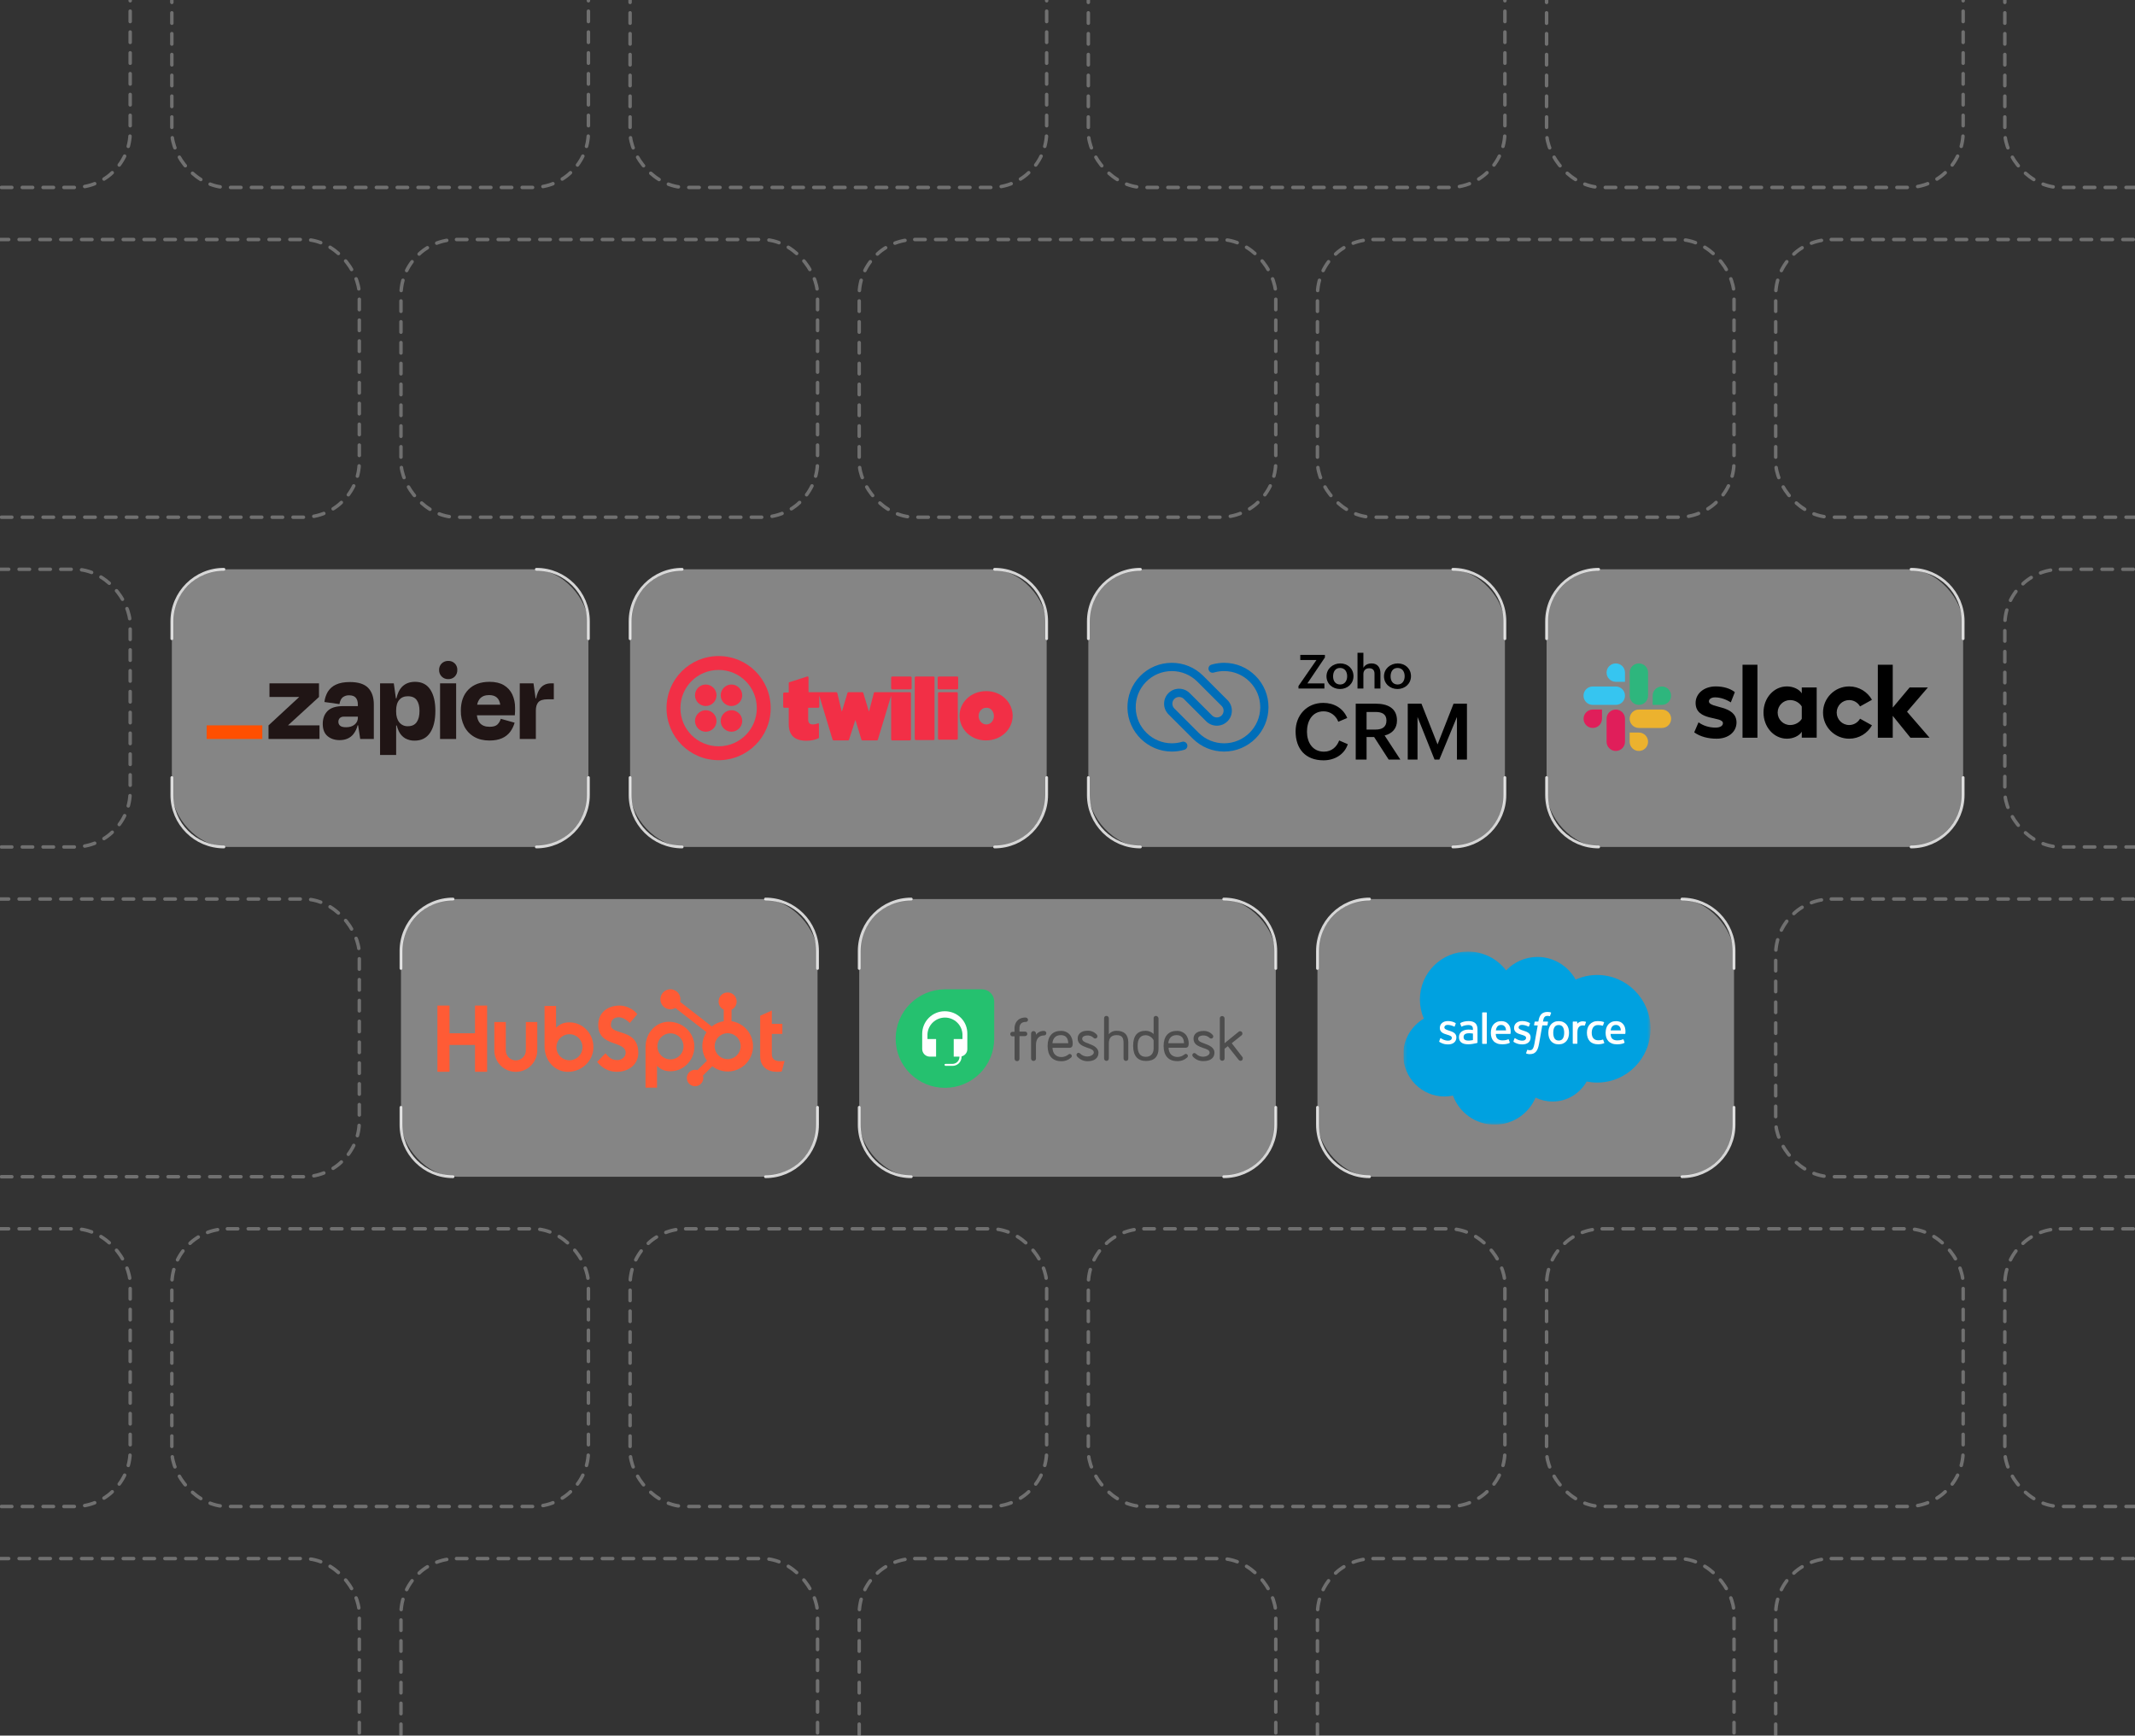 <?xml version="1.0" encoding="UTF-8"?>
<svg xmlns="http://www.w3.org/2000/svg" width="615" height="500" viewBox="0 0 615 500" fill="none">
  <rect x="0" y="0" width="615" height="500" fill="#333333" stroke="none"/>
  <g clip-path="url(#clip0_1171_2309)">
    <rect x="-82.5" y="-26" width="120" height="80" rx="16" stroke="white" stroke-opacity="0.3" stroke-linecap="round" stroke-linejoin="round" stroke-dasharray="3 3"></rect>
    <rect x="49.5" y="-26" width="120" height="80" rx="16" stroke="white" stroke-opacity="0.3" stroke-linecap="round" stroke-linejoin="round" stroke-dasharray="3 3"></rect>
    <rect x="181.5" y="-26" width="120" height="80" rx="16" stroke="white" stroke-opacity="0.3" stroke-linecap="round" stroke-linejoin="round" stroke-dasharray="3 3"></rect>
    <rect x="313.5" y="-26" width="120" height="80" rx="16" stroke="white" stroke-opacity="0.3" stroke-linecap="round" stroke-linejoin="round" stroke-dasharray="3 3"></rect>
    <rect x="445.5" y="-26" width="120" height="80" rx="16" stroke="white" stroke-opacity="0.3" stroke-linecap="round" stroke-linejoin="round" stroke-dasharray="3 3"></rect>
    <rect x="577.5" y="-26" width="120" height="80" rx="16" stroke="white" stroke-opacity="0.3" stroke-linecap="round" stroke-linejoin="round" stroke-dasharray="3 3"></rect>
    <rect x="-16.5" y="69" width="120" height="80" rx="16" stroke="white" stroke-opacity="0.3" stroke-linecap="round" stroke-linejoin="round" stroke-dasharray="3 3"></rect>
    <rect x="115.5" y="69" width="120" height="80" rx="16" stroke="white" stroke-opacity="0.3" stroke-linecap="round" stroke-linejoin="round" stroke-dasharray="3 3"></rect>
    <rect x="247.5" y="69" width="120" height="80" rx="16" stroke="white" stroke-opacity="0.3" stroke-linecap="round" stroke-linejoin="round" stroke-dasharray="3 3"></rect>
    <rect x="379.5" y="69" width="120" height="80" rx="16" stroke="white" stroke-opacity="0.3" stroke-linecap="round" stroke-linejoin="round" stroke-dasharray="3 3"></rect>
    <rect x="511.5" y="69" width="120" height="80" rx="16" stroke="white" stroke-opacity="0.3" stroke-linecap="round" stroke-linejoin="round" stroke-dasharray="3 3"></rect>
    <rect x="-82.5" y="164" width="120" height="80" rx="16" stroke="white" stroke-opacity="0.3" stroke-linecap="round" stroke-linejoin="round" stroke-dasharray="3 3"></rect>
    <rect x="49.5" y="164" width="120" height="80" rx="16" fill="white" fill-opacity="0.4"></rect>
    <g clip-path="url(#clip1_1171_2309)">
      <path d="M83.012 208.969L82.998 208.924L91.889 200.784V196.862H77.625V200.784H86.145L86.159 200.822L77.355 208.969V212.891H92.033V208.969H83.012Z" fill="#201515"></path>
      <path d="M100.789 196.488C99.143 196.488 97.802 196.736 96.766 197.233C95.8 197.665 94.987 198.378 94.431 199.278C93.9 200.185 93.566 201.193 93.452 202.237L97.78 202.846C97.937 201.924 98.25 201.27 98.72 200.885C99.254 200.482 99.912 200.278 100.58 200.309C101.458 200.309 102.095 200.544 102.492 201.014C102.884 201.484 103.083 202.134 103.083 202.991V203.419H98.922C96.803 203.419 95.281 203.888 94.356 204.828C93.431 205.767 92.969 207.007 92.971 208.548C92.971 210.126 93.433 211.3 94.356 212.071C95.28 212.841 96.442 213.224 97.841 213.219C99.578 213.219 100.913 212.622 101.848 211.427C102.4 210.693 102.794 209.853 103.006 208.959H103.163L103.76 212.881H107.682V202.949C107.682 200.896 107.141 199.307 106.059 198.179C104.977 197.052 103.22 196.488 100.789 196.488ZM102.16 208.731C101.538 209.25 100.723 209.508 99.709 209.508C98.872 209.508 98.291 209.362 97.966 209.069C97.807 208.931 97.681 208.759 97.596 208.566C97.511 208.373 97.47 208.164 97.475 207.954C97.466 207.755 97.497 207.557 97.567 207.371C97.637 207.184 97.744 207.014 97.881 206.871C98.03 206.731 98.206 206.623 98.397 206.554C98.589 206.484 98.793 206.454 98.997 206.465H103.09V206.735C103.099 207.117 103.019 207.495 102.858 207.841C102.697 208.187 102.458 208.492 102.16 208.731Z" fill="#201515"></path>
      <path d="M131.395 196.862H126.762V212.893H131.395V196.862Z" fill="#201515"></path>
      <path d="M158.751 196.862C157.442 196.862 156.411 197.324 155.656 198.248C155.114 198.912 154.702 199.893 154.421 201.191H154.284L153.679 196.862H149.721V212.891H154.355V204.671C154.355 203.635 154.598 202.84 155.083 202.287C155.568 201.735 156.464 201.458 157.77 201.458H159.529V196.862H158.751Z" fill="#201515"></path>
      <path d="M145.128 197.386C144.046 196.743 142.681 196.422 141.034 196.423C138.442 196.423 136.412 197.162 134.947 198.638C133.481 200.114 132.749 202.15 132.749 204.744C132.711 206.313 133.054 207.867 133.747 209.274C134.381 210.529 135.369 211.57 136.589 212.269C137.816 212.978 139.276 213.333 140.968 213.335C142.432 213.335 143.655 213.109 144.637 212.659C145.56 212.254 146.363 211.619 146.971 210.815C147.55 210.026 147.98 209.138 148.239 208.194L144.247 207.076C144.079 207.69 143.755 208.249 143.308 208.701C142.857 209.152 142.101 209.378 141.041 209.378C139.781 209.378 138.842 209.017 138.223 208.295C137.775 207.774 137.493 207.029 137.368 206.064H148.301C148.345 205.613 148.369 205.235 148.369 204.93V203.931C148.395 202.591 148.118 201.261 147.558 200.042C147.035 198.932 146.187 198.006 145.128 197.386ZM140.9 200.244C142.779 200.244 143.845 201.169 144.097 203.018H137.45C137.556 202.401 137.812 201.819 138.195 201.325C138.804 200.603 139.706 200.243 140.9 200.244Z" fill="#201515"></path>
      <path d="M129.128 190.401C128.779 190.39 128.432 190.448 128.106 190.573C127.78 190.698 127.483 190.887 127.232 191.129C126.985 191.374 126.791 191.667 126.663 191.991C126.535 192.314 126.475 192.661 126.488 193.008C126.475 193.358 126.535 193.707 126.663 194.033C126.792 194.358 126.986 194.654 127.233 194.902C127.481 195.149 127.777 195.343 128.103 195.471C128.429 195.599 128.778 195.658 129.128 195.646C129.475 195.659 129.822 195.599 130.145 195.471C130.469 195.343 130.762 195.149 131.006 194.901C131.249 194.651 131.438 194.354 131.563 194.029C131.687 193.703 131.745 193.356 131.732 193.008C131.748 192.662 131.692 192.317 131.567 191.993C131.442 191.67 131.251 191.377 131.006 191.132C130.761 190.887 130.468 190.695 130.145 190.57C129.822 190.445 129.476 190.388 129.13 190.404L129.128 190.401Z" fill="#201515"></path>
      <path d="M119.557 196.423C117.979 196.423 116.711 196.919 115.753 197.91C115.044 198.644 114.523 199.74 114.191 201.198H114.043L113.437 196.87H109.48V217.499H114.114V209.002H114.283C114.424 209.568 114.622 210.119 114.875 210.646C115.267 211.504 115.909 212.223 116.718 212.708C117.557 213.165 118.501 213.393 119.456 213.368C121.396 213.368 122.874 212.612 123.888 211.101C124.903 209.591 125.41 207.482 125.41 204.777C125.41 202.164 124.919 200.118 123.937 198.64C122.956 197.162 121.496 196.423 119.557 196.423ZM120.027 208.039C119.487 208.822 118.642 209.213 117.491 209.213C117.016 209.235 116.543 209.144 116.111 208.946C115.679 208.749 115.3 208.452 115.006 208.079C114.406 207.326 114.107 206.295 114.109 204.986V204.681C114.109 203.351 114.408 202.334 115.006 201.628C115.604 200.922 116.432 200.572 117.491 200.58C118.662 200.58 119.513 200.952 120.044 201.696C120.574 202.439 120.84 203.477 120.84 204.807C120.843 206.184 120.574 207.261 120.032 208.039H120.027Z" fill="#201515"></path>
      <path d="M75.56 208.969H59.529V212.895H75.56V208.969Z" fill="#FF4F00"></path>
    </g>
    <path d="M49.5 184V179C49.5 170.716 56.216 164 64.5 164M49.5 224V229C49.5 237.284 56.216 244 64.5 244M154.5 164C162.784 164 169.5 170.716 169.5 179V184M169.5 224V229C169.5 237.284 162.784 244 154.5 244" stroke="white" stroke-opacity="0.8" stroke-width="0.8" stroke-linecap="round"></path>
    <rect x="181.5" y="164" width="120" height="80" rx="16" fill="white" fill-opacity="0.4"></rect>
    <g clip-path="url(#clip2_1171_2309)">
      <path d="M206.4 200.3C206.4 202 205 203.4 203.3 203.4C201.6 203.4 200.2 202 200.2 200.3C200.2 198.6 201.6 197.2 203.3 197.2C205 197.2 206.4 198.6 206.4 200.3ZM203.3 204.6C201.6 204.6 200.2 206 200.2 207.7C200.2 209.4 201.6 210.8 203.3 210.8C205 210.8 206.4 209.4 206.4 207.7C206.4 206 205 204.6 203.3 204.6ZM222 204C222 212.3 215.3 219 207 219C198.7 219 192 212.3 192 204C192 195.7 198.7 189 207 189C215.3 189 222 195.7 222 204ZM218 204C218 197.9 213.1 193 207 193C200.9 193 196 197.9 196 204C196 210.1 200.9 215 207 215C213.1 215 218 210.1 218 204ZM210.7 204.6C209 204.6 207.6 206 207.6 207.7C207.6 209.4 209 210.8 210.7 210.8C212.4 210.8 213.8 209.4 213.8 207.7C213.8 206 212.4 204.6 210.7 204.6ZM210.7 197.2C209 197.2 207.6 198.6 207.6 200.3C207.6 202 209 203.4 210.7 203.4C212.4 203.4 213.8 202 213.8 200.3C213.8 198.6 212.4 197.2 210.7 197.2ZM262.3 194.9C262.4 194.9 262.5 195 262.6 195.1V198.3C262.6 198.5 262.4 198.6 262.3 198.6H257C256.8 198.6 256.7 198.4 256.7 198.3V195.2C256.7 195 256.9 194.9 257 194.9H262.3ZM262.2 199.4H252C251.9 199.4 251.7 199.5 251.7 199.7L250.4 204.7L250.3 205L248.7 199.7C248.7 199.6 248.5 199.4 248.4 199.4H244.4C244.3 199.4 244.1 199.5 244.1 199.7L242.6 204.7L242.5 205L242.4 204.7L241.8 202.2L241.2 199.7C241.2 199.6 241 199.4 240.9 199.4H232.9V195.1C232.9 195 232.7 194.8 232.5 194.9L227.5 196.5C227.3 196.5 227.2 196.6 227.2 196.8V199.5H225.9C225.8 199.5 225.6 199.6 225.6 199.8V203.6C225.6 203.7 225.7 203.9 225.9 203.9H227.2V208.6C227.2 211.9 229 213.4 232.3 213.4C233.7 213.4 235 213.1 235.9 212.6V208.6C235.9 208.4 235.7 208.3 235.6 208.4C235.1 208.6 234.6 208.7 234.2 208.7C233.3 208.7 232.8 208.3 232.8 207.3V203.9H235.7C235.8 203.9 236 203.8 236 203.6V200.4L239.8 213C239.8 213.1 240 213.3 240.1 213.3H244.3C244.4 213.3 244.6 213.2 244.6 213L246.4 207.4L247.3 210.3L248.1 213C248.1 213.1 248.3 213.3 248.4 213.3H252.6C252.7 213.3 252.9 213.2 252.9 213L256.7 200.4V213C256.7 213.1 256.8 213.3 257 213.3H262.1C262.2 213.3 262.4 213.2 262.4 213V199.7C262.4 199.6 262.3 199.4 262.2 199.4ZM268.9 194.9H263.8C263.7 194.9 263.5 195 263.5 195.2V212.9C263.5 213 263.6 213.2 263.8 213.2H268.9C269 213.2 269.2 213.1 269.2 212.9V195.1C269.2 195 269.1 194.9 268.9 194.9ZM275.7 194.9H270.4C270.3 194.9 270.1 195 270.1 195.2V198.3C270.1 198.4 270.2 198.6 270.4 198.6H275.7C275.8 198.6 276 198.5 276 198.3V195.1C276 195 275.9 194.9 275.7 194.9ZM275.6 199.4H270.5C270.4 199.4 270.2 199.5 270.2 199.7V212.8C270.2 212.9 270.3 213.1 270.5 213.1H275.6C275.7 213.1 275.9 213 275.9 212.8V199.7C275.9 199.6 275.8 199.4 275.6 199.4ZM291.7 206.2C291.7 210 288.5 213.3 284 213.3C279.6 213.3 276.4 210 276.4 206.2C276.4 202.4 279.6 199.1 284.1 199.1C288.5 199.1 291.7 202.4 291.7 206.2ZM286.3 206.3C286.3 204.9 285.3 203.8 284.1 203.9C282.8 203.9 281.9 205 281.9 206.3C281.9 207.6 282.9 208.7 284.1 208.7C285.4 208.7 286.3 207.6 286.3 206.3Z" fill="#F22F46"></path>
    </g>
    <path d="M181.5 184V179C181.5 170.716 188.216 164 196.5 164M181.5 224V229C181.5 237.284 188.216 244 196.5 244M286.5 164C294.784 164 301.5 170.716 301.5 179V184M301.5 224V229C301.5 237.284 294.784 244 286.5 244" stroke="white" stroke-opacity="0.8" stroke-width="0.8" stroke-linecap="round"></path>
    <rect x="313.5" y="164" width="120" height="80" rx="16" fill="white" fill-opacity="0.4"></rect>
    <path d="M388.243 214.388C387.242 217.444 384.362 219.039 381.251 219.039C376.062 219.039 373.204 215.752 373.204 210.695C373.204 206.077 376.415 202.494 381.164 202.494C384.209 202.494 386.87 203.956 388.079 206.837L385.507 207.925C384.824 206.156 383.231 204.924 381.295 204.924C377.887 204.924 376.48 207.838 376.48 210.805C376.48 213.773 378.02 216.544 381.372 216.544C383.495 216.544 385.033 215.258 385.759 213.323L388.244 214.389L388.243 214.388Z" fill="black"></path>
    <path d="M390.527 202.724H396.354C399.575 202.724 402.411 203.912 402.411 207.562C402.411 209.859 401.037 211.344 398.849 211.882L403.378 218.819H400.014L395.826 212.333H393.649V218.819H390.526V202.724H390.527ZM396.266 210.178C398.057 210.178 399.377 209.496 399.377 207.573C399.377 205.649 397.97 205.11 396.266 205.11H393.649V210.178H396.266Z" fill="black"></path>
    <path d="M405.512 202.724H409.459L414.098 214.454L418.705 202.724H422.563V218.819H419.683V206.55L414.614 218.819H413.228L408.325 206.55V218.819H405.511V202.724H405.512Z" fill="black"></path>
    <path d="M374.032 197.63L379.211 190.146H374.556V188.669H381.649V189.405L376.595 196.889H381.503V198.365H374.033V197.63H374.032Z" fill="black"></path>
    <path d="M386.071 191.12C388.223 191.12 389.879 192.63 389.879 194.802C389.879 196.973 388.137 198.497 385.998 198.497C383.859 198.497 382.104 197.001 382.104 194.835C382.104 192.67 383.937 191.12 386.071 191.12ZM388.057 194.816C388.057 193.512 387.395 192.426 386.005 192.426C384.615 192.426 384.005 193.565 384.005 194.863C384.005 196.162 384.673 197.195 386.044 197.195C387.416 197.195 388.057 196.056 388.057 194.817V194.816Z" fill="black"></path>
    <path d="M391.038 188.06H392.733V192.397C393.189 191.516 394.124 191.12 395.103 191.12C396.798 191.12 397.646 192.312 397.646 193.927V198.364H395.937V194.092C395.937 193.073 395.407 192.516 394.419 192.516C393.334 192.516 392.731 193.185 392.731 194.199V198.364H391.036V188.06H391.038Z" fill="black"></path>
    <path d="M402.634 191.12C404.786 191.12 406.442 192.63 406.442 194.802C406.442 196.973 404.701 198.497 402.562 198.497C400.422 198.497 398.667 197.001 398.667 194.835C398.667 192.67 400.501 191.12 402.634 191.12ZM404.621 194.816C404.621 193.512 403.958 192.426 402.569 192.426C401.179 192.426 400.568 193.565 400.568 194.863C400.568 196.162 401.236 197.195 402.608 197.195C403.979 197.195 404.621 196.056 404.621 194.817V194.816Z" fill="black"></path>
    <path d="M352.616 216.516C349.227 216.516 346.034 215.203 343.626 212.82L336.588 205.782C335.768 204.962 335.318 203.872 335.323 202.714C335.327 201.555 335.782 200.468 336.606 199.654C338.29 197.99 341.023 197.998 342.697 199.672L349.143 206.118C349.898 206.873 351.129 206.876 351.887 206.125C352.258 205.758 352.463 205.269 352.464 204.747C352.466 204.225 352.264 203.734 351.894 203.365L344.866 196.337C342.902 194.394 340.293 193.323 337.528 193.332C334.706 193.339 332.072 194.447 330.111 196.452C328.147 198.459 327.096 201.12 327.152 203.942C327.263 209.562 331.928 214.134 337.551 214.134C338.557 214.134 339.551 213.991 340.505 213.71C341.135 213.523 341.798 213.883 341.983 214.514C342.169 215.144 341.809 215.807 341.178 215.993C340.006 216.339 338.786 216.516 337.551 216.516C330.641 216.516 324.908 210.897 324.772 203.99C324.703 200.523 325.995 197.254 328.409 194.787C330.821 192.322 334.058 190.959 337.522 190.952C340.905 190.943 344.126 192.256 346.543 194.647L353.578 201.683C354.398 202.504 354.849 203.594 354.846 204.754C354.843 205.914 354.386 207.002 353.563 207.817C351.876 209.486 349.139 209.479 347.46 207.801L341.015 201.355C340.262 200.603 339.036 200.6 338.28 201.347C337.91 201.712 337.706 202.2 337.704 202.721C337.703 203.241 337.904 203.731 338.272 204.098L345.303 211.131C347.26 213.067 349.859 214.136 352.616 214.136C358.345 214.136 363.012 209.475 363.018 203.745C363.02 200.968 361.939 198.354 359.972 196.384C358.005 194.415 355.392 193.33 352.616 193.33C351.73 193.33 350.852 193.441 350.003 193.661C349.88 193.693 349.756 193.727 349.634 193.763C349.004 193.951 348.341 193.592 348.154 192.963C347.966 192.333 348.325 191.67 348.954 191.483C349.104 191.438 349.255 191.396 349.406 191.356C350.448 191.087 351.529 190.95 352.614 190.95C356.027 190.95 359.238 192.282 361.654 194.702C364.071 197.121 365.401 200.334 365.396 203.746C365.389 210.787 359.654 216.514 352.614 216.514L352.616 216.516Z" fill="#006EB9"></path>
    <path d="M313.5 184V179C313.5 170.716 320.216 164 328.5 164M313.5 224V229C313.5 237.284 320.216 244 328.5 244M418.5 164C426.784 164 433.5 170.716 433.5 179V184M433.5 224V229C433.5 237.284 426.784 244 418.5 244" stroke="white" stroke-opacity="0.8" stroke-width="0.8" stroke-linecap="round"></path>
    <rect x="445.5" y="164" width="120" height="80" rx="16" fill="white" fill-opacity="0.4"></rect>
    <g clip-path="url(#clip3_1171_2309)">
      <path d="M488.028 210.98L489.273 208.088C490.619 209.092 492.406 209.614 494.173 209.614C495.478 209.614 496.301 209.112 496.301 208.349C496.281 206.221 488.49 207.887 488.43 202.546C488.41 199.835 490.819 197.747 494.233 197.747C496.261 197.747 498.289 198.249 499.735 199.394L498.57 202.345C497.245 201.502 495.599 200.9 494.032 200.9C492.968 200.9 492.265 201.402 492.265 202.044C492.285 204.132 500.137 202.988 500.217 208.088C500.217 210.859 497.868 212.807 494.494 212.807C492.024 212.807 489.755 212.225 488.028 210.98ZM535.799 207.044C535.177 208.128 534.012 208.871 532.667 208.871C530.679 208.871 529.072 207.265 529.072 205.277C529.072 203.289 530.679 201.683 532.667 201.683C534.012 201.683 535.177 202.426 535.799 203.51L539.233 201.602C537.948 199.313 535.478 197.747 532.667 197.747C528.51 197.747 525.137 201.12 525.137 205.277C525.137 209.434 528.51 212.807 532.667 212.807C535.498 212.807 537.948 211.261 539.233 208.952L535.799 207.044ZM501.944 191.502H506.241V212.526H501.944V191.502ZM540.92 191.502V212.526H545.217V206.221L550.317 212.526H555.819L549.334 205.036L555.338 198.048H550.077L545.217 203.851V191.502H540.92ZM519.012 207.084C518.39 208.108 517.105 208.871 515.659 208.871C513.671 208.871 512.064 207.265 512.064 205.277C512.064 203.289 513.671 201.683 515.659 201.683C517.105 201.683 518.39 202.486 519.012 203.53V207.084ZM519.012 198.048V199.755C518.309 198.57 516.562 197.747 514.735 197.747C510.96 197.747 507.988 201.08 507.988 205.257C507.988 209.434 510.96 212.807 514.735 212.807C516.562 212.807 518.309 211.984 519.012 210.799V212.506H523.309V198.048H519.012Z" fill="black"></path>
      <path d="M461.462 207.064C461.462 208.53 460.277 209.715 458.811 209.715C457.345 209.715 456.161 208.53 456.161 207.064C456.161 205.598 457.345 204.414 458.811 204.414H461.462V207.064ZM462.787 207.064C462.787 205.598 463.972 204.414 465.438 204.414C466.904 204.414 468.088 205.598 468.088 207.064V213.691C468.088 215.157 466.904 216.341 465.438 216.341C463.972 216.341 462.787 215.157 462.787 213.691V207.064Z" fill="#E01E5A"></path>
      <path d="M465.438 196.422C463.972 196.422 462.787 195.237 462.787 193.771C462.787 192.305 463.972 191.121 465.438 191.121C466.904 191.121 468.088 192.305 468.088 193.771V196.422H465.438ZM465.438 197.767C466.904 197.767 468.088 198.952 468.088 200.418C468.088 201.884 466.904 203.068 465.438 203.068H458.791C457.325 203.068 456.141 201.884 456.141 200.418C456.141 198.952 457.325 197.767 458.791 197.767H465.438Z" fill="#36C5F0"></path>
      <path d="M476.061 200.418C476.061 198.952 477.245 197.767 478.711 197.767C480.177 197.767 481.362 198.952 481.362 200.418C481.362 201.884 480.177 203.068 478.711 203.068H476.061V200.418ZM474.735 200.418C474.735 201.884 473.551 203.068 472.085 203.068C470.619 203.068 469.434 201.884 469.434 200.418V193.771C469.434 192.305 470.619 191.121 472.085 191.121C473.551 191.121 474.735 192.305 474.735 193.771V200.418Z" fill="#2EB67D"></path>
      <path d="M472.085 211.04C473.551 211.04 474.735 212.225 474.735 213.691C474.735 215.157 473.551 216.341 472.085 216.341C470.619 216.341 469.434 215.157 469.434 213.691V211.04H472.085ZM472.085 209.715C470.619 209.715 469.434 208.53 469.434 207.064C469.434 205.598 470.619 204.414 472.085 204.414H478.731C480.197 204.414 481.382 205.598 481.382 207.064C481.382 208.53 480.197 209.715 478.731 209.715H472.085Z" fill="#ECB22E"></path>
    </g>
    <path d="M445.5 184V179C445.5 170.716 452.216 164 460.5 164M445.5 224V229C445.5 237.284 452.216 244 460.5 244M550.5 164C558.784 164 565.5 170.716 565.5 179V184M565.5 224V229C565.5 237.284 558.784 244 550.5 244" stroke="white" stroke-opacity="0.8" stroke-width="0.8" stroke-linecap="round"></path>
    <rect x="577.5" y="164" width="120" height="80" rx="16" stroke="white" stroke-opacity="0.3" stroke-linecap="round" stroke-linejoin="round" stroke-dasharray="3 3"></rect>
    <rect x="-16.5" y="259" width="120" height="80" rx="16" stroke="white" stroke-opacity="0.3" stroke-linecap="round" stroke-linejoin="round" stroke-dasharray="3 3"></rect>
    <rect x="115.5" y="259" width="120" height="80" rx="16" fill="white" fill-opacity="0.4"></rect>
    <g clip-path="url(#clip4_1171_2309)">
      <path d="M136.829 289.69V297.682H129.486V289.69H126V308.768H129.486V301.035H136.829V308.768H140.315V289.69H136.829Z" fill="#FF5B35"></path>
      <path d="M151.473 302.601C151.473 303.366 151.169 304.099 150.628 304.64C150.087 305.18 149.353 305.484 148.589 305.484C147.824 305.484 147.09 305.18 146.549 304.64C146.008 304.099 145.704 303.366 145.704 302.601V294.43H142.397V302.601C142.397 304.241 143.049 305.813 144.209 306.973C145.369 308.132 146.942 308.783 148.583 308.783C150.223 308.783 151.796 308.132 152.956 306.973C154.116 305.813 154.768 304.241 154.768 302.601V294.43H151.473V302.601Z" fill="#FF5B35"></path>
      <path d="M175.974 295.271C175.974 293.596 177.082 293.065 178.297 293.065C179.276 293.065 180.569 293.81 181.414 294.713L183.58 292.162C182.499 290.701 180.306 289.69 178.51 289.69C174.923 289.69 172.329 291.79 172.329 295.271C172.329 301.73 180.227 299.681 180.227 303.296C180.227 304.411 179.144 305.396 177.904 305.396C175.948 305.396 175.314 304.44 174.416 303.429L172.013 305.927C173.55 307.813 175.446 308.771 177.718 308.771C181.125 308.771 183.867 306.646 183.867 303.323C183.867 296.152 175.969 298.38 175.969 295.271" fill="#FF5B35"></path>
      <path d="M224.836 305.721C222.882 305.721 222.327 304.875 222.327 303.581V297.853H225.364V294.951H222.327V291.121L218.974 292.625V304.293C218.974 307.278 221.034 308.782 223.859 308.782C224.302 308.79 224.745 308.754 225.181 308.676L226 305.666C225.631 305.692 225.207 305.717 224.836 305.717" fill="#FF5B35"></path>
      <path d="M164.059 294.525C162.421 294.525 161.279 295 160.173 296.084V289.805H156.861V301.444C156.861 305.801 160.013 308.785 163.554 308.785C167.482 308.785 170.938 305.748 170.938 301.657C170.938 297.617 167.757 294.527 164.059 294.527M164.039 305.454C163.296 305.454 162.569 305.234 161.951 304.821C161.333 304.408 160.851 303.822 160.567 303.135C160.283 302.449 160.208 301.694 160.353 300.965C160.498 300.237 160.856 299.567 161.382 299.042C161.907 298.517 162.577 298.159 163.306 298.014C164.035 297.869 164.79 297.944 165.477 298.228C166.164 298.512 166.75 298.994 167.163 299.611C167.576 300.229 167.797 300.955 167.797 301.698C167.797 302.694 167.401 303.65 166.696 304.354C165.991 305.058 165.035 305.454 164.039 305.454Z" fill="#FF5B35"></path>
      <path d="M200.022 301.483C200.022 297.386 196.574 294.355 192.638 294.355C189.097 294.355 185.946 297.339 185.946 301.697V313.342H189.258V307.054C190.361 308.137 191.506 308.613 193.142 308.613C196.84 308.613 200.021 305.524 200.021 301.483M196.886 301.442C196.886 302.185 196.666 302.911 196.253 303.529C195.84 304.147 195.253 304.628 194.566 304.912C193.88 305.197 193.124 305.271 192.395 305.126C191.666 304.981 190.997 304.623 190.471 304.098C189.946 303.573 189.588 302.904 189.443 302.175C189.298 301.446 189.372 300.691 189.657 300.005C189.941 299.318 190.423 298.732 191.041 298.319C191.659 297.906 192.385 297.686 193.128 297.686C194.125 297.686 195.081 298.082 195.786 298.786C196.49 299.491 196.886 300.446 196.886 301.442Z" fill="#FF5B35"></path>
      <path d="M210.722 294.194V290.868C211.162 290.663 211.534 290.337 211.796 289.928C212.057 289.519 212.198 289.045 212.2 288.56V288.483C212.2 287.804 211.93 287.152 211.449 286.672C210.969 286.192 210.317 285.922 209.638 285.922H209.561C208.881 285.922 208.23 286.192 207.749 286.672C207.269 287.152 206.999 287.804 206.999 288.483V288.56C207.001 289.045 207.141 289.519 207.402 289.928C207.664 290.337 208.036 290.663 208.476 290.868V294.194C207.212 294.387 206.022 294.911 205.026 295.712L195.901 288.607C195.966 288.373 196 288.132 196.003 287.889C196.004 287.318 195.836 286.76 195.52 286.284C195.203 285.809 194.753 285.439 194.226 285.219C193.699 285 193.118 284.942 192.558 285.053C191.998 285.163 191.483 285.437 191.079 285.84C190.674 286.243 190.398 286.757 190.286 287.317C190.174 287.876 190.23 288.457 190.448 288.984C190.666 289.512 191.036 289.963 191.51 290.281C191.984 290.598 192.542 290.768 193.113 290.769C193.613 290.767 194.103 290.634 194.534 290.383L203.521 297.371C202.713 298.59 202.292 300.024 202.312 301.486C202.332 302.948 202.792 304.37 203.632 305.566L200.899 308.298C200.678 308.228 200.448 308.19 200.216 308.187C199.747 308.187 199.289 308.327 198.899 308.587C198.509 308.848 198.206 309.218 198.027 309.651C197.847 310.084 197.801 310.56 197.892 311.02C197.984 311.479 198.209 311.901 198.541 312.233C198.872 312.564 199.295 312.79 199.754 312.881C200.214 312.973 200.691 312.926 201.124 312.747C201.557 312.568 201.927 312.264 202.188 311.875C202.449 311.485 202.588 311.027 202.588 310.559C202.585 310.327 202.548 310.097 202.477 309.876L205.181 307.173C206.063 307.851 207.088 308.319 208.178 308.54C209.269 308.761 210.395 308.729 211.472 308.448C212.548 308.167 213.546 307.643 214.388 306.916C215.231 306.19 215.896 305.281 216.332 304.258C216.769 303.235 216.966 302.126 216.907 301.016C216.849 299.905 216.537 298.823 215.996 297.851C215.454 296.88 214.697 296.045 213.783 295.411C212.869 294.777 211.822 294.361 210.722 294.194ZM209.602 305.131C208.862 305.13 208.139 304.911 207.525 304.499C206.91 304.088 206.431 303.504 206.148 302.821C205.866 302.138 205.792 301.386 205.937 300.661C206.081 299.936 206.438 299.27 206.961 298.747C207.484 298.225 208.15 297.869 208.876 297.725C209.601 297.58 210.353 297.654 211.036 297.937C211.72 298.22 212.304 298.699 212.715 299.314C213.126 299.928 213.346 300.651 213.346 301.39C213.346 302.382 212.952 303.333 212.25 304.034C211.549 304.735 210.597 305.129 209.605 305.129" fill="#FF5B35"></path>
    </g>
    <path d="M115.5 279V274C115.5 265.716 122.216 259 130.5 259M115.5 319V324C115.5 332.284 122.216 339 130.5 339M220.5 259C228.784 259 235.5 265.716 235.5 274V279M235.5 319V324C235.5 332.284 228.784 339 220.5 339" stroke="white" stroke-opacity="0.8" stroke-width="0.8" stroke-linecap="round"></path>
    <rect x="247.5" y="259" width="120" height="80" rx="16" fill="white" fill-opacity="0.4"></rect>
    <path d="M357.872 304.501L354.811 300.535L357.604 298.296C357.692 298.234 357.763 298.15 357.812 298.054C357.86 297.957 357.884 297.85 357.881 297.742C357.885 297.654 357.87 297.567 357.838 297.485C357.805 297.404 357.757 297.329 357.695 297.267C357.633 297.205 357.559 297.157 357.477 297.125C357.395 297.093 357.308 297.078 357.22 297.081C357.133 297.076 357.045 297.091 356.964 297.124C356.883 297.158 356.811 297.208 356.752 297.273L352.743 300.535V293.371C352.74 293.282 352.72 293.193 352.683 293.111C352.646 293.03 352.593 292.956 352.528 292.895C352.463 292.833 352.386 292.785 352.302 292.754C352.218 292.722 352.129 292.707 352.039 292.71C351.951 292.707 351.864 292.722 351.782 292.754C351.7 292.786 351.626 292.835 351.564 292.897C351.502 292.959 351.454 293.033 351.422 293.114C351.389 293.196 351.375 293.284 351.378 293.371V304.928C351.38 305.017 351.401 305.106 351.438 305.187C351.475 305.269 351.527 305.343 351.593 305.404C351.658 305.466 351.735 305.514 351.819 305.545C351.903 305.577 351.992 305.592 352.082 305.589C352.169 305.592 352.257 305.577 352.338 305.545C352.42 305.513 352.494 305.464 352.556 305.402C352.618 305.34 352.667 305.266 352.699 305.184C352.731 305.103 352.746 305.015 352.743 304.928V302.135L353.681 301.389L356.772 305.291C356.837 305.38 356.92 305.454 357.016 305.51C357.111 305.565 357.217 305.599 357.327 305.611C357.415 305.614 357.502 305.599 357.584 305.567C357.665 305.535 357.739 305.486 357.801 305.424C357.864 305.362 357.912 305.288 357.944 305.206C357.976 305.125 357.991 305.037 357.988 304.95C358.005 304.872 358.004 304.791 357.985 304.714C357.967 304.636 357.931 304.564 357.881 304.502L357.872 304.501ZM346.976 300.642C345.952 300.28 345.122 299.981 345.122 299.243C345.122 298.504 346.06 298.304 346.571 298.304C347.271 298.267 347.936 298.523 348.425 299.008C348.485 299.073 348.557 299.124 348.638 299.157C348.719 299.19 348.807 299.205 348.894 299.201C349.051 299.197 349.201 299.133 349.312 299.021C349.424 298.91 349.488 298.761 349.491 298.603C349.487 298.449 349.435 298.3 349.343 298.177C349.008 297.78 348.584 297.467 348.107 297.264C347.629 297.06 347.111 296.972 346.592 297.005C344.865 297.005 343.799 297.9 343.799 299.243C343.799 300.928 345.292 301.43 346.592 301.909C347.574 302.229 348.446 302.506 348.446 303.252C348.446 303.998 347.338 304.424 346.676 304.424C345.872 304.465 345.09 304.162 344.523 303.593C344.393 303.47 344.23 303.389 344.054 303.359C343.897 303.363 343.747 303.427 343.636 303.538C343.524 303.649 343.46 303.799 343.457 303.956C343.461 304.11 343.513 304.259 343.605 304.383C343.994 304.818 344.476 305.161 345.014 305.386C345.553 305.611 346.135 305.713 346.718 305.683C348.68 305.683 349.832 304.745 349.832 303.252C349.832 301.759 348.275 301.098 346.975 300.65L346.976 300.642ZM338.916 298.211C340.315 298.211 341.015 298.999 341.07 300.535H336.529C336.677 299.042 337.51 298.211 338.916 298.211ZM342.414 300.535C342.411 299.741 342.182 298.965 341.753 298.296C341.429 297.857 340.999 297.507 340.503 297.28C340.007 297.052 339.461 296.954 338.917 296.996C336.551 296.996 335.186 298.574 335.186 301.325C335.186 304.076 336.529 305.695 339.109 305.695C340.15 305.733 341.167 305.367 341.945 304.672C342.018 304.618 342.077 304.548 342.118 304.466C342.159 304.385 342.18 304.295 342.179 304.204C342.175 304.046 342.111 303.897 342 303.785C341.889 303.674 341.739 303.61 341.582 303.606C341.446 303.608 341.317 303.662 341.22 303.756C340.643 304.232 339.92 304.495 339.172 304.502C337.637 304.502 336.656 303.479 336.614 301.836H341.624C342.413 301.751 342.413 301.006 342.413 300.536L342.414 300.535ZM330.066 304.457C328.489 304.457 327.7 303.434 327.7 301.344C327.7 299.254 328.489 298.231 330.066 298.231C330.533 298.256 330.986 298.404 331.378 298.658C331.771 298.912 332.091 299.265 332.305 299.681V302.112C332.284 303.562 331.452 304.457 330.045 304.457H330.066ZM332.966 292.666C332.878 292.663 332.791 292.678 332.709 292.71C332.628 292.742 332.554 292.791 332.492 292.853C332.43 292.915 332.381 292.989 332.349 293.071C332.317 293.152 332.302 293.24 332.305 293.327V297.891C331.7 297.291 330.883 296.954 330.031 296.952C327.615 296.952 326.407 298.395 326.407 301.281C326.407 304.181 327.707 305.652 330.138 305.652C332.569 305.652 333.72 304.309 333.72 302.07V293.37C333.7 293.18 333.611 293.003 333.469 292.873C333.328 292.744 333.144 292.67 332.952 292.666H332.966ZM321.644 296.951C321.221 296.933 320.799 297.012 320.411 297.182C320.023 297.352 319.679 297.609 319.405 297.933V293.369C319.408 293.275 319.392 293.182 319.358 293.096C319.324 293.009 319.272 292.93 319.206 292.864C319.14 292.798 319.061 292.746 318.974 292.712C318.887 292.678 318.795 292.662 318.701 292.665C318.61 292.661 318.519 292.677 318.434 292.711C318.349 292.746 318.273 292.799 318.21 292.865C318.147 292.932 318.099 293.012 318.07 293.099C318.041 293.185 318.031 293.277 318.04 293.369V304.925C318.037 305.015 318.052 305.104 318.084 305.188C318.115 305.272 318.163 305.349 318.225 305.414C318.286 305.48 318.36 305.532 318.442 305.569C318.523 305.606 318.612 305.626 318.701 305.629C318.795 305.632 318.887 305.616 318.974 305.582C319.061 305.547 319.14 305.496 319.206 305.43C319.272 305.364 319.324 305.285 319.358 305.198C319.392 305.111 319.408 305.018 319.405 304.925V300.575C319.405 298.998 320.152 298.209 321.644 298.209C323.137 298.209 323.648 298.87 323.648 300.448V304.925C323.645 305.018 323.661 305.111 323.696 305.198C323.73 305.285 323.782 305.364 323.848 305.43C323.914 305.496 323.993 305.547 324.079 305.582C324.166 305.616 324.259 305.632 324.352 305.629C324.444 305.633 324.535 305.617 324.62 305.582C324.705 305.547 324.781 305.495 324.844 305.428C324.907 305.361 324.954 305.282 324.983 305.195C325.013 305.108 325.023 305.016 325.013 304.925V300.216C324.97 298.062 323.862 296.954 321.623 296.954L321.644 296.951ZM313.585 300.64C312.561 300.278 311.731 299.979 311.731 299.241C311.731 298.503 312.669 298.302 313.181 298.302C313.88 298.265 314.545 298.521 315.035 299.006C315.154 299.124 315.315 299.19 315.482 299.19C315.65 299.19 315.811 299.124 315.93 299.006C315.995 298.947 316.045 298.875 316.079 298.794C316.112 298.713 316.127 298.625 316.122 298.538C316.118 298.384 316.066 298.235 315.974 298.111C315.639 297.714 315.215 297.402 314.738 297.198C314.26 296.995 313.742 296.906 313.223 296.939C311.496 296.939 310.43 297.835 310.43 299.178C310.43 300.862 311.923 301.364 313.223 301.843C314.205 302.163 315.077 302.441 315.077 303.187C315.077 303.932 313.969 304.358 313.307 304.358C312.503 304.399 311.721 304.096 311.154 303.528C311.024 303.405 310.861 303.323 310.685 303.293C310.528 303.297 310.378 303.361 310.267 303.472C310.155 303.584 310.091 303.733 310.088 303.89C310.092 304.045 310.144 304.194 310.236 304.317C310.614 304.762 311.085 305.119 311.615 305.362C312.146 305.605 312.723 305.729 313.307 305.724C315.268 305.724 316.42 304.786 316.42 303.293C316.42 301.8 314.863 301.107 313.563 300.65L313.585 300.64ZM305.567 298.209C306.966 298.209 307.666 298.998 307.721 300.533H303.158C303.307 299.041 304.139 298.209 305.545 298.209H305.567ZM309.001 300.533C308.997 299.739 308.768 298.963 308.339 298.295C308.016 297.855 307.586 297.505 307.09 297.278C306.593 297.05 306.048 296.953 305.503 296.994C303.137 296.994 301.772 298.572 301.772 301.323C301.772 304.074 303.115 305.716 305.674 305.716C306.716 305.753 307.732 305.387 308.51 304.692C308.583 304.638 308.643 304.568 308.683 304.486C308.724 304.405 308.745 304.315 308.744 304.224C308.741 304.066 308.676 303.917 308.565 303.806C308.454 303.694 308.304 303.63 308.147 303.626C308.012 303.629 307.882 303.682 307.785 303.776C307.208 304.252 306.486 304.515 305.738 304.522C304.202 304.522 303.222 303.499 303.179 301.856H308.211C309 301.75 309 301.004 309 300.534L309.001 300.533ZM300.741 296.996C300.292 296.973 299.844 297.063 299.438 297.256C299.033 297.45 298.681 297.742 298.417 298.105V297.743C298.417 297.556 298.342 297.377 298.21 297.245C298.078 297.113 297.899 297.039 297.713 297.039C297.526 297.039 297.347 297.113 297.215 297.245C297.083 297.377 297.009 297.556 297.009 297.743V304.929C297.006 305.022 297.022 305.115 297.056 305.201C297.09 305.288 297.142 305.367 297.208 305.433C297.274 305.499 297.353 305.551 297.44 305.585C297.526 305.619 297.619 305.636 297.713 305.632C297.807 305.639 297.901 305.625 297.989 305.592C298.078 305.559 298.158 305.507 298.224 305.44C298.291 305.374 298.343 305.293 298.376 305.205C298.409 305.117 298.423 305.023 298.417 304.929V300.963C298.417 299.278 299.312 298.297 300.741 298.297C300.829 298.3 300.916 298.285 300.998 298.253C301.079 298.221 301.153 298.173 301.216 298.111C301.278 298.049 301.326 297.974 301.358 297.893C301.39 297.811 301.405 297.724 301.402 297.636C301.397 297.465 301.325 297.302 301.201 297.183C301.078 297.063 300.913 296.997 300.741 296.998V296.996ZM295.41 293.137C293.086 293.137 292.233 294.778 292.233 296.314V297.252H291.785C291.69 297.235 291.592 297.238 291.498 297.263C291.404 297.287 291.317 297.332 291.242 297.394C291.168 297.456 291.108 297.534 291.067 297.622C291.026 297.71 291.004 297.805 291.004 297.902C291.004 297.999 291.026 298.095 291.067 298.183C291.108 298.271 291.168 298.348 291.242 298.41C291.317 298.472 291.404 298.517 291.498 298.542C291.592 298.567 291.69 298.57 291.785 298.553H292.254V304.991C292.251 305.085 292.267 305.178 292.301 305.264C292.336 305.351 292.387 305.43 292.453 305.496C292.519 305.562 292.598 305.614 292.685 305.648C292.772 305.682 292.865 305.698 292.958 305.695C293.052 305.702 293.146 305.688 293.235 305.655C293.323 305.622 293.403 305.57 293.47 305.503C293.536 305.437 293.588 305.356 293.621 305.268C293.654 305.18 293.668 305.086 293.662 304.991V298.488H295.155C295.249 298.504 295.347 298.5 295.44 298.475C295.532 298.449 295.619 298.404 295.692 298.342C295.766 298.28 295.825 298.203 295.866 298.116C295.906 298.028 295.927 297.933 295.927 297.837C295.927 297.741 295.906 297.646 295.866 297.559C295.825 297.472 295.766 297.394 295.692 297.332C295.619 297.27 295.532 297.225 295.44 297.2C295.347 297.175 295.249 297.17 295.155 297.187H293.658V296.248C293.658 295.418 293.978 294.394 295.469 294.394C295.552 294.4 295.636 294.389 295.714 294.362C295.793 294.335 295.865 294.292 295.927 294.237C295.989 294.182 296.04 294.114 296.075 294.039C296.11 293.963 296.129 293.881 296.131 293.798C296.119 293.619 296.04 293.451 295.91 293.328C295.779 293.205 295.606 293.137 295.427 293.137H295.41Z" fill="#4D4D4D"></path>
    <path d="M272.145 285H282.807C283.278 284.996 283.746 285.086 284.182 285.264C284.618 285.443 285.015 285.707 285.348 286.04C285.681 286.373 285.945 286.77 286.124 287.206C286.302 287.642 286.392 288.11 286.388 288.581V299.243C286.387 302.994 284.896 306.592 282.244 309.245C279.591 311.897 275.993 313.388 272.242 313.389H272.162C270.303 313.391 268.462 313.027 266.744 312.317C265.025 311.607 263.464 310.566 262.149 309.253C260.833 307.939 259.79 306.379 259.078 304.662C258.366 302.944 258 301.104 258 299.245C258 291.406 264.323 285.083 272.146 285.003L272.145 285Z" fill="#25C16F"></path>
    <path d="M272.145 291.323C270.421 291.323 268.768 292.008 267.549 293.227C266.33 294.446 265.645 296.099 265.645 297.823V302.243C265.658 302.812 265.89 303.354 266.292 303.757C266.695 304.16 267.237 304.391 267.807 304.404H269.646V299.332H267.162V297.913C267.314 295.24 269.525 293.15 272.203 293.15C274.881 293.15 277.1 295.248 277.243 297.913V299.332H274.728V304.404H276.389V304.485C276.381 305.013 276.167 305.516 275.794 305.89C275.421 306.263 274.917 306.476 274.389 306.485H272.404C272.243 306.485 272.066 306.565 272.066 306.727C272.074 306.902 272.22 307.058 272.404 307.065H274.404C275.087 307.061 275.741 306.788 276.224 306.305C276.707 305.822 276.98 305.168 276.985 304.485V304.324C277.459 304.216 277.882 303.949 278.184 303.568C278.486 303.186 278.649 302.713 278.646 302.227V297.904C278.736 294.242 275.833 291.323 272.145 291.323Z" fill="white"></path>
    <path d="M247.5 279V274C247.5 265.716 254.216 259 262.5 259M247.5 319V324C247.5 332.284 254.216 339 262.5 339M352.5 259C360.784 259 367.5 265.716 367.5 274V279M367.5 319V324C367.5 332.284 360.784 339 352.5 339" stroke="white" stroke-opacity="0.8" stroke-width="0.8" stroke-linecap="round"></path>
    <rect x="379.5" y="259" width="120" height="80" rx="16" fill="white" fill-opacity="0.4"></rect>
    <g clip-path="url(#clip5_1171_2309)">
      <mask id="mask0_1171_2309" style="mask-type:luminance" maskUnits="userSpaceOnUse" x="404" y="274" width="72" height="50">
        <path d="M404.283 274.112H475.487V323.851H404.283V274.112Z" fill="white"></path>
      </mask>
      <g mask="url(#mask0_1171_2309)">
        <path fill-rule="evenodd" clip-rule="evenodd" d="M433.849 279.557C436.147 277.165 439.346 275.683 442.88 275.683C447.592 275.683 451.676 278.301 453.875 282.201C455.827 281.329 457.941 280.878 460.079 280.879C468.561 280.879 475.445 287.817 475.445 296.377C475.445 304.937 468.561 311.874 460.079 311.874C459.042 311.874 458.032 311.77 457.042 311.573C455.118 315.002 451.44 317.332 447.252 317.332C445.546 317.336 443.863 316.949 442.33 316.201C440.38 320.783 435.838 324.002 430.55 324.002C425.027 324.002 420.341 320.521 418.534 315.625C417.73 315.795 416.911 315.88 416.089 315.88C409.519 315.88 404.205 310.487 404.205 303.864C404.205 299.414 406.597 295.54 410.147 293.445C409.394 291.711 409.006 289.839 409.008 287.948C409.008 280.304 415.212 274.126 422.856 274.126C427.333 274.126 431.338 276.259 433.851 279.571" fill="#00A1E0"></path>
      </g>
      <path fill-rule="evenodd" clip-rule="evenodd" d="M414.581 299.976C414.536 300.093 414.597 300.117 414.611 300.138C414.745 300.235 414.881 300.305 415.017 300.384C415.745 300.769 416.431 300.881 417.148 300.881C418.609 300.881 419.517 300.104 419.517 298.852V298.828C419.517 297.671 418.491 297.249 417.533 296.948L417.408 296.908C416.682 296.673 416.057 296.468 416.057 295.991V295.967C416.057 295.559 416.423 295.258 416.989 295.258C417.617 295.258 418.366 295.467 418.845 295.731C418.845 295.731 418.987 295.823 419.038 295.686C419.066 295.612 419.31 294.958 419.337 294.885C419.364 294.808 419.316 294.751 419.266 294.721C418.716 294.386 417.957 294.158 417.171 294.158L417.026 294.158C415.688 294.158 414.753 294.967 414.753 296.124V296.149C414.753 297.369 415.785 297.767 416.748 298.042L416.903 298.09C417.605 298.306 418.212 298.493 418.212 298.985V299.01C418.212 299.463 417.817 299.801 417.183 299.801C416.937 299.801 416.152 299.796 415.301 299.259C415.198 299.199 415.14 299.156 415.06 299.107C415.018 299.082 414.914 299.036 414.868 299.173L414.58 299.974M435.968 299.974C435.923 300.091 435.983 300.115 435.998 300.136C436.132 300.233 436.268 300.303 436.404 300.382C437.132 300.766 437.818 300.879 438.535 300.879C439.996 300.879 440.904 300.102 440.904 298.85V298.826C440.904 297.669 439.881 297.247 438.92 296.946L438.794 296.905C438.069 296.67 437.444 296.466 437.444 295.989V295.965C437.444 295.557 437.81 295.255 438.376 295.255C439.004 295.255 439.75 295.465 440.232 295.729C440.232 295.729 440.374 295.821 440.425 295.684C440.453 295.61 440.698 294.956 440.721 294.883C440.749 294.806 440.7 294.748 440.651 294.719C440.101 294.384 439.342 294.156 438.556 294.156L438.41 294.156C437.072 294.156 436.138 294.965 436.138 296.122V296.147C436.138 297.367 437.169 297.765 438.133 298.04L438.287 298.088C438.992 298.304 439.596 298.491 439.596 298.983V299.008C439.596 299.461 439.201 299.798 438.568 299.798C438.321 299.798 437.533 299.794 436.685 299.257C436.582 299.197 436.522 299.155 436.444 299.105C436.418 299.088 436.294 299.04 436.252 299.171L435.964 299.972M450.572 297.522C450.572 298.229 450.44 298.786 450.182 299.181C449.924 299.571 449.535 299.763 448.993 299.763C448.451 299.763 448.064 299.573 447.81 299.184C447.554 298.791 447.425 298.231 447.425 297.524C447.425 296.818 447.555 296.263 447.81 295.873C448.063 295.485 448.449 295.299 448.993 295.299C449.538 295.299 449.925 295.487 450.182 295.873C450.441 296.263 450.572 296.818 450.572 297.524M451.792 296.213C451.671 295.807 451.485 295.451 451.237 295.153C450.988 294.854 450.674 294.613 450.299 294.441C449.928 294.266 449.488 294.179 448.991 294.179C448.493 294.179 448.056 294.267 447.682 294.441C447.31 294.614 446.993 294.854 446.744 295.153C446.496 295.451 446.31 295.807 446.19 296.213C446.07 296.616 446.01 297.056 446.01 297.524C446.01 297.993 446.07 298.433 446.19 298.836C446.309 299.242 446.496 299.598 446.744 299.896C446.993 300.195 447.31 300.433 447.682 300.603C448.056 300.773 448.496 300.859 448.991 300.859C449.485 300.859 449.925 300.773 450.297 300.603C450.669 300.433 450.985 300.195 451.234 299.896C451.482 299.598 451.669 299.242 451.789 298.836C451.908 298.433 451.968 297.993 451.968 297.524C451.968 297.058 451.908 296.616 451.789 296.213M461.815 299.564C461.775 299.445 461.659 299.49 461.659 299.49C461.482 299.558 461.293 299.62 461.091 299.652C460.888 299.684 460.662 299.7 460.424 299.7C459.835 299.7 459.364 299.524 459.029 299.176C458.691 298.828 458.502 298.268 458.505 297.509C458.507 296.818 458.674 296.299 458.974 295.901C459.269 295.509 459.725 295.304 460.327 295.304C460.83 295.304 461.214 295.363 461.618 295.489C461.618 295.489 461.713 295.531 461.759 295.405C461.866 295.109 461.945 294.897 462.06 294.572C462.092 294.479 462.013 294.44 461.984 294.429C461.826 294.367 461.452 294.266 461.17 294.223C460.905 294.183 460.599 294.162 460.253 294.162C459.74 294.162 459.285 294.249 458.895 294.423C458.505 294.597 458.175 294.837 457.913 295.135C457.651 295.434 457.452 295.79 457.319 296.196C457.187 296.599 457.12 297.041 457.12 297.51C457.12 298.52 457.392 299.34 457.931 299.939C458.471 300.541 459.282 300.845 460.34 300.845C460.965 300.845 461.607 300.718 462.068 300.536C462.068 300.536 462.155 300.493 462.117 300.391L461.816 299.564M463.95 296.841C464.008 296.448 464.116 296.121 464.285 295.867C464.538 295.48 464.924 295.268 465.465 295.268C466.007 295.268 466.366 295.481 466.622 295.867C466.793 296.123 466.867 296.462 466.895 296.841L463.937 296.841L463.95 296.841ZM468.06 295.977C467.956 295.587 467.698 295.192 467.531 295.011C467.264 294.726 467.005 294.524 466.746 294.414C466.371 294.255 465.969 294.174 465.562 294.174C465.047 294.174 464.578 294.262 464.198 294.439C463.819 294.617 463.499 294.86 463.248 295.164C462.997 295.468 462.808 295.826 462.688 296.237C462.568 296.643 462.507 297.088 462.507 297.554C462.507 298.03 462.57 298.473 462.694 298.873C462.819 299.276 463.021 299.63 463.293 299.923C463.566 300.219 463.914 300.449 464.333 300.612C464.749 300.773 465.254 300.856 465.833 300.854C467.026 300.85 467.655 300.585 467.911 300.441C467.957 300.415 468 300.371 467.946 300.243L467.677 299.487C467.635 299.374 467.521 299.415 467.521 299.415C467.225 299.525 466.807 299.724 465.825 299.721C465.183 299.72 464.71 299.531 464.411 299.234C464.108 298.93 463.956 298.488 463.932 297.86L468.068 297.863C468.068 297.863 468.177 297.862 468.188 297.755C468.193 297.712 468.33 296.907 468.065 295.978L468.06 295.977ZM430.887 296.841C430.945 296.448 431.053 296.121 431.222 295.867C431.475 295.48 431.861 295.268 432.403 295.268C432.944 295.268 433.303 295.481 433.56 295.867C433.73 296.123 433.804 296.462 433.832 296.841L430.874 296.841L430.887 296.841ZM434.997 295.977C434.893 295.587 434.636 295.192 434.468 295.011C434.201 294.726 433.942 294.524 433.683 294.414C433.309 294.255 432.906 294.174 432.499 294.174C431.984 294.174 431.515 294.262 431.136 294.439C430.756 294.617 430.437 294.86 430.185 295.164C429.935 295.468 429.746 295.826 429.625 296.237C429.505 296.643 429.444 297.088 429.444 297.554C429.444 298.03 429.507 298.473 429.632 298.873C429.757 299.276 429.959 299.63 430.229 299.923C430.501 300.219 430.849 300.449 431.268 300.612C431.684 300.773 432.187 300.856 432.768 300.854C433.962 300.85 434.59 300.585 434.847 300.441C434.892 300.415 434.936 300.371 434.881 300.243L434.612 299.487C434.57 299.374 434.456 299.415 434.456 299.415C434.16 299.525 433.741 299.724 432.76 299.721C432.121 299.72 431.644 299.531 431.346 299.234C431.042 298.93 430.891 298.488 430.867 297.86L435.003 297.863C435.003 297.863 435.112 297.862 435.123 297.755C435.128 297.712 435.265 296.907 435 295.978L434.997 295.977ZM421.96 299.537C421.798 299.408 421.776 299.376 421.722 299.292C421.64 299.166 421.598 298.986 421.598 298.756C421.598 298.395 421.719 298.133 421.967 297.957C421.965 297.958 422.323 297.648 423.166 297.659C423.541 297.666 423.916 297.698 424.287 297.754V299.631H424.287C424.287 299.631 423.764 299.744 423.172 299.78C422.332 299.83 421.96 299.538 421.963 299.539L421.96 299.537ZM423.604 296.632C423.437 296.619 423.219 296.613 422.96 296.613C422.607 296.613 422.264 296.657 421.944 296.744C421.622 296.831 421.332 296.965 421.083 297.144C420.834 297.322 420.629 297.555 420.484 297.825C420.337 298.097 420.263 298.416 420.263 298.778C420.263 299.144 420.326 299.461 420.452 299.72C420.575 299.977 420.761 300.199 420.991 300.367C421.221 300.534 421.504 300.657 421.832 300.731C422.156 300.805 422.523 300.842 422.926 300.842C423.35 300.842 423.771 300.807 424.18 300.738C424.528 300.678 424.874 300.61 425.219 300.536C425.357 300.504 425.51 300.462 425.51 300.462C425.612 300.436 425.604 300.327 425.604 300.327L425.602 296.558C425.602 295.73 425.381 295.115 424.944 294.736C424.51 294.356 423.874 294.165 423.049 294.165C422.74 294.165 422.24 294.207 421.942 294.267C421.942 294.267 421.041 294.442 420.67 294.733C420.67 294.733 420.588 294.783 420.632 294.897L420.926 295.682C420.962 295.784 421.061 295.749 421.061 295.749C421.061 295.749 421.092 295.737 421.129 295.715C421.922 295.283 422.927 295.296 422.927 295.296C423.372 295.296 423.718 295.387 423.948 295.563C424.174 295.736 424.289 295.998 424.289 296.548V296.722C423.935 296.671 423.608 296.641 423.608 296.641L423.604 296.632ZM456.85 294.503C456.856 294.49 456.859 294.475 456.859 294.46C456.859 294.445 456.857 294.43 456.851 294.416C456.845 294.402 456.836 294.389 456.826 294.379C456.815 294.368 456.802 294.36 456.788 294.355C456.718 294.328 456.367 294.254 456.097 294.237C455.579 294.205 455.291 294.292 455.032 294.408C454.776 294.524 454.492 294.709 454.335 294.924L454.335 294.421C454.335 294.352 454.286 294.297 454.216 294.297H453.159C453.09 294.297 453.04 294.352 453.04 294.421V300.573C453.04 300.607 453.054 300.638 453.077 300.662C453.101 300.685 453.132 300.699 453.166 300.699H454.249C454.283 300.699 454.314 300.685 454.338 300.662C454.361 300.638 454.375 300.607 454.375 300.573V297.484C454.375 297.071 454.42 296.66 454.511 296.401C454.601 296.144 454.722 295.94 454.872 295.793C455.015 295.652 455.19 295.547 455.383 295.487C455.563 295.435 455.75 295.409 455.938 295.409C456.154 295.409 456.391 295.464 456.391 295.464C456.47 295.473 456.514 295.425 456.541 295.353C456.612 295.164 456.814 294.599 456.853 294.486" fill="#FFFFFE"></path>
      <path fill-rule="evenodd" clip-rule="evenodd" d="M446.728 291.664C446.594 291.623 446.458 291.591 446.32 291.567C446.135 291.536 445.947 291.522 445.759 291.524C445.012 291.524 444.423 291.735 444.01 292.151C443.6 292.565 443.32 293.195 443.18 294.024L443.13 294.304H442.192C442.192 294.304 442.078 294.299 442.054 294.424L441.9 295.283C441.889 295.365 441.924 295.416 442.034 295.416H442.947L442.021 300.584C441.949 301 441.866 301.343 441.774 301.602C441.683 301.858 441.595 302.05 441.486 302.189C441.38 302.324 441.28 302.423 441.108 302.481C440.965 302.529 440.801 302.551 440.622 302.551C440.522 302.551 440.389 302.534 440.291 302.515C440.193 302.495 440.141 302.473 440.068 302.442C440.068 302.442 439.961 302.402 439.919 302.509C439.884 302.597 439.641 303.266 439.612 303.348C439.583 303.43 439.624 303.494 439.676 303.513C439.797 303.556 439.888 303.584 440.053 303.623C440.283 303.677 440.477 303.681 440.658 303.681C441.038 303.681 441.385 303.627 441.672 303.524C441.961 303.419 442.212 303.237 442.435 302.991C442.676 302.725 442.827 302.447 442.972 302.067C443.115 301.691 443.237 301.224 443.334 300.68L444.265 295.416H445.625C445.625 295.416 445.74 295.42 445.763 295.296L445.917 294.437C445.928 294.355 445.893 294.303 445.783 294.304H444.462C444.469 294.274 444.529 293.81 444.68 293.373C444.745 293.186 444.867 293.035 444.97 292.932C445.066 292.834 445.185 292.76 445.316 292.717C445.459 292.672 445.609 292.651 445.759 292.653C445.883 292.653 446.005 292.668 446.098 292.687C446.226 292.714 446.276 292.729 446.31 292.739C446.444 292.78 446.462 292.74 446.489 292.675L446.804 291.808C446.837 291.715 446.758 291.675 446.728 291.664ZM428.28 300.595C428.28 300.664 428.23 300.72 428.161 300.72H427.066C426.997 300.72 426.948 300.664 426.948 300.595V291.781C426.948 291.713 426.997 291.657 427.066 291.657H428.161C428.23 291.657 428.28 291.713 428.28 291.781V300.595Z" fill="#FFFFFE"></path>
    </g>
    <path d="M379.5 279V274C379.5 265.716 386.216 259 394.5 259M379.5 319V324C379.5 332.284 386.216 339 394.5 339M484.5 259C492.784 259 499.5 265.716 499.5 274V279M499.5 319V324C499.5 332.284 492.784 339 484.5 339" stroke="white" stroke-opacity="0.8" stroke-width="0.8" stroke-linecap="round"></path>
    <rect x="511.5" y="259" width="120" height="80" rx="16" stroke="white" stroke-opacity="0.3" stroke-linecap="round" stroke-linejoin="round" stroke-dasharray="3 3"></rect>
    <rect x="-82.5" y="354" width="120" height="80" rx="16" stroke="white" stroke-opacity="0.3" stroke-linecap="round" stroke-linejoin="round" stroke-dasharray="3 3"></rect>
    <rect x="49.5" y="354" width="120" height="80" rx="16" stroke="white" stroke-opacity="0.3" stroke-linecap="round" stroke-linejoin="round" stroke-dasharray="3 3"></rect>
    <rect x="181.5" y="354" width="120" height="80" rx="16" stroke="white" stroke-opacity="0.3" stroke-linecap="round" stroke-linejoin="round" stroke-dasharray="3 3"></rect>
    <rect x="313.5" y="354" width="120" height="80" rx="16" stroke="white" stroke-opacity="0.3" stroke-linecap="round" stroke-linejoin="round" stroke-dasharray="3 3"></rect>
    <rect x="445.5" y="354" width="120" height="80" rx="16" stroke="white" stroke-opacity="0.3" stroke-linecap="round" stroke-linejoin="round" stroke-dasharray="3 3"></rect>
    <rect x="577.5" y="354" width="120" height="80" rx="16" stroke="white" stroke-opacity="0.3" stroke-linecap="round" stroke-linejoin="round" stroke-dasharray="3 3"></rect>
    <rect x="-16.5" y="449" width="120" height="80" rx="16" stroke="white" stroke-opacity="0.3" stroke-linecap="round" stroke-linejoin="round" stroke-dasharray="3 3"></rect>
    <rect x="115.5" y="449" width="120" height="80" rx="16" stroke="white" stroke-opacity="0.3" stroke-linecap="round" stroke-linejoin="round" stroke-dasharray="3 3"></rect>
    <rect x="247.5" y="449" width="120" height="80" rx="16" stroke="white" stroke-opacity="0.3" stroke-linecap="round" stroke-linejoin="round" stroke-dasharray="3 3"></rect>
    <rect x="379.5" y="449" width="120" height="80" rx="16" stroke="white" stroke-opacity="0.3" stroke-linecap="round" stroke-linejoin="round" stroke-dasharray="3 3"></rect>
    <rect x="511.5" y="449" width="120" height="80" rx="16" stroke="white" stroke-opacity="0.3" stroke-linecap="round" stroke-linejoin="round" stroke-dasharray="3 3"></rect>
  </g>
  <defs>
    <clipPath id="clip0_1171_2309">
      <rect width="615" height="500" fill="white"></rect>
    </clipPath>
    <clipPath id="clip1_1171_2309">
      <rect width="100" height="27.2" fill="white" transform="translate(59.529 190.4)"></rect>
    </clipPath>
    <clipPath id="clip2_1171_2309">
      <rect width="100" height="30" fill="white" transform="translate(192 189)"></rect>
    </clipPath>
    <clipPath id="clip3_1171_2309">
      <rect width="100" height="25.502" fill="white" transform="translate(456 191)"></rect>
    </clipPath>
    <clipPath id="clip4_1171_2309">
      <rect width="100" height="28.333" fill="white" transform="translate(126 285)"></rect>
    </clipPath>
    <clipPath id="clip5_1171_2309">
      <rect width="71.466" height="50" fill="white" transform="translate(404.267 273.981)"></rect>
    </clipPath>
  </defs>
</svg>
